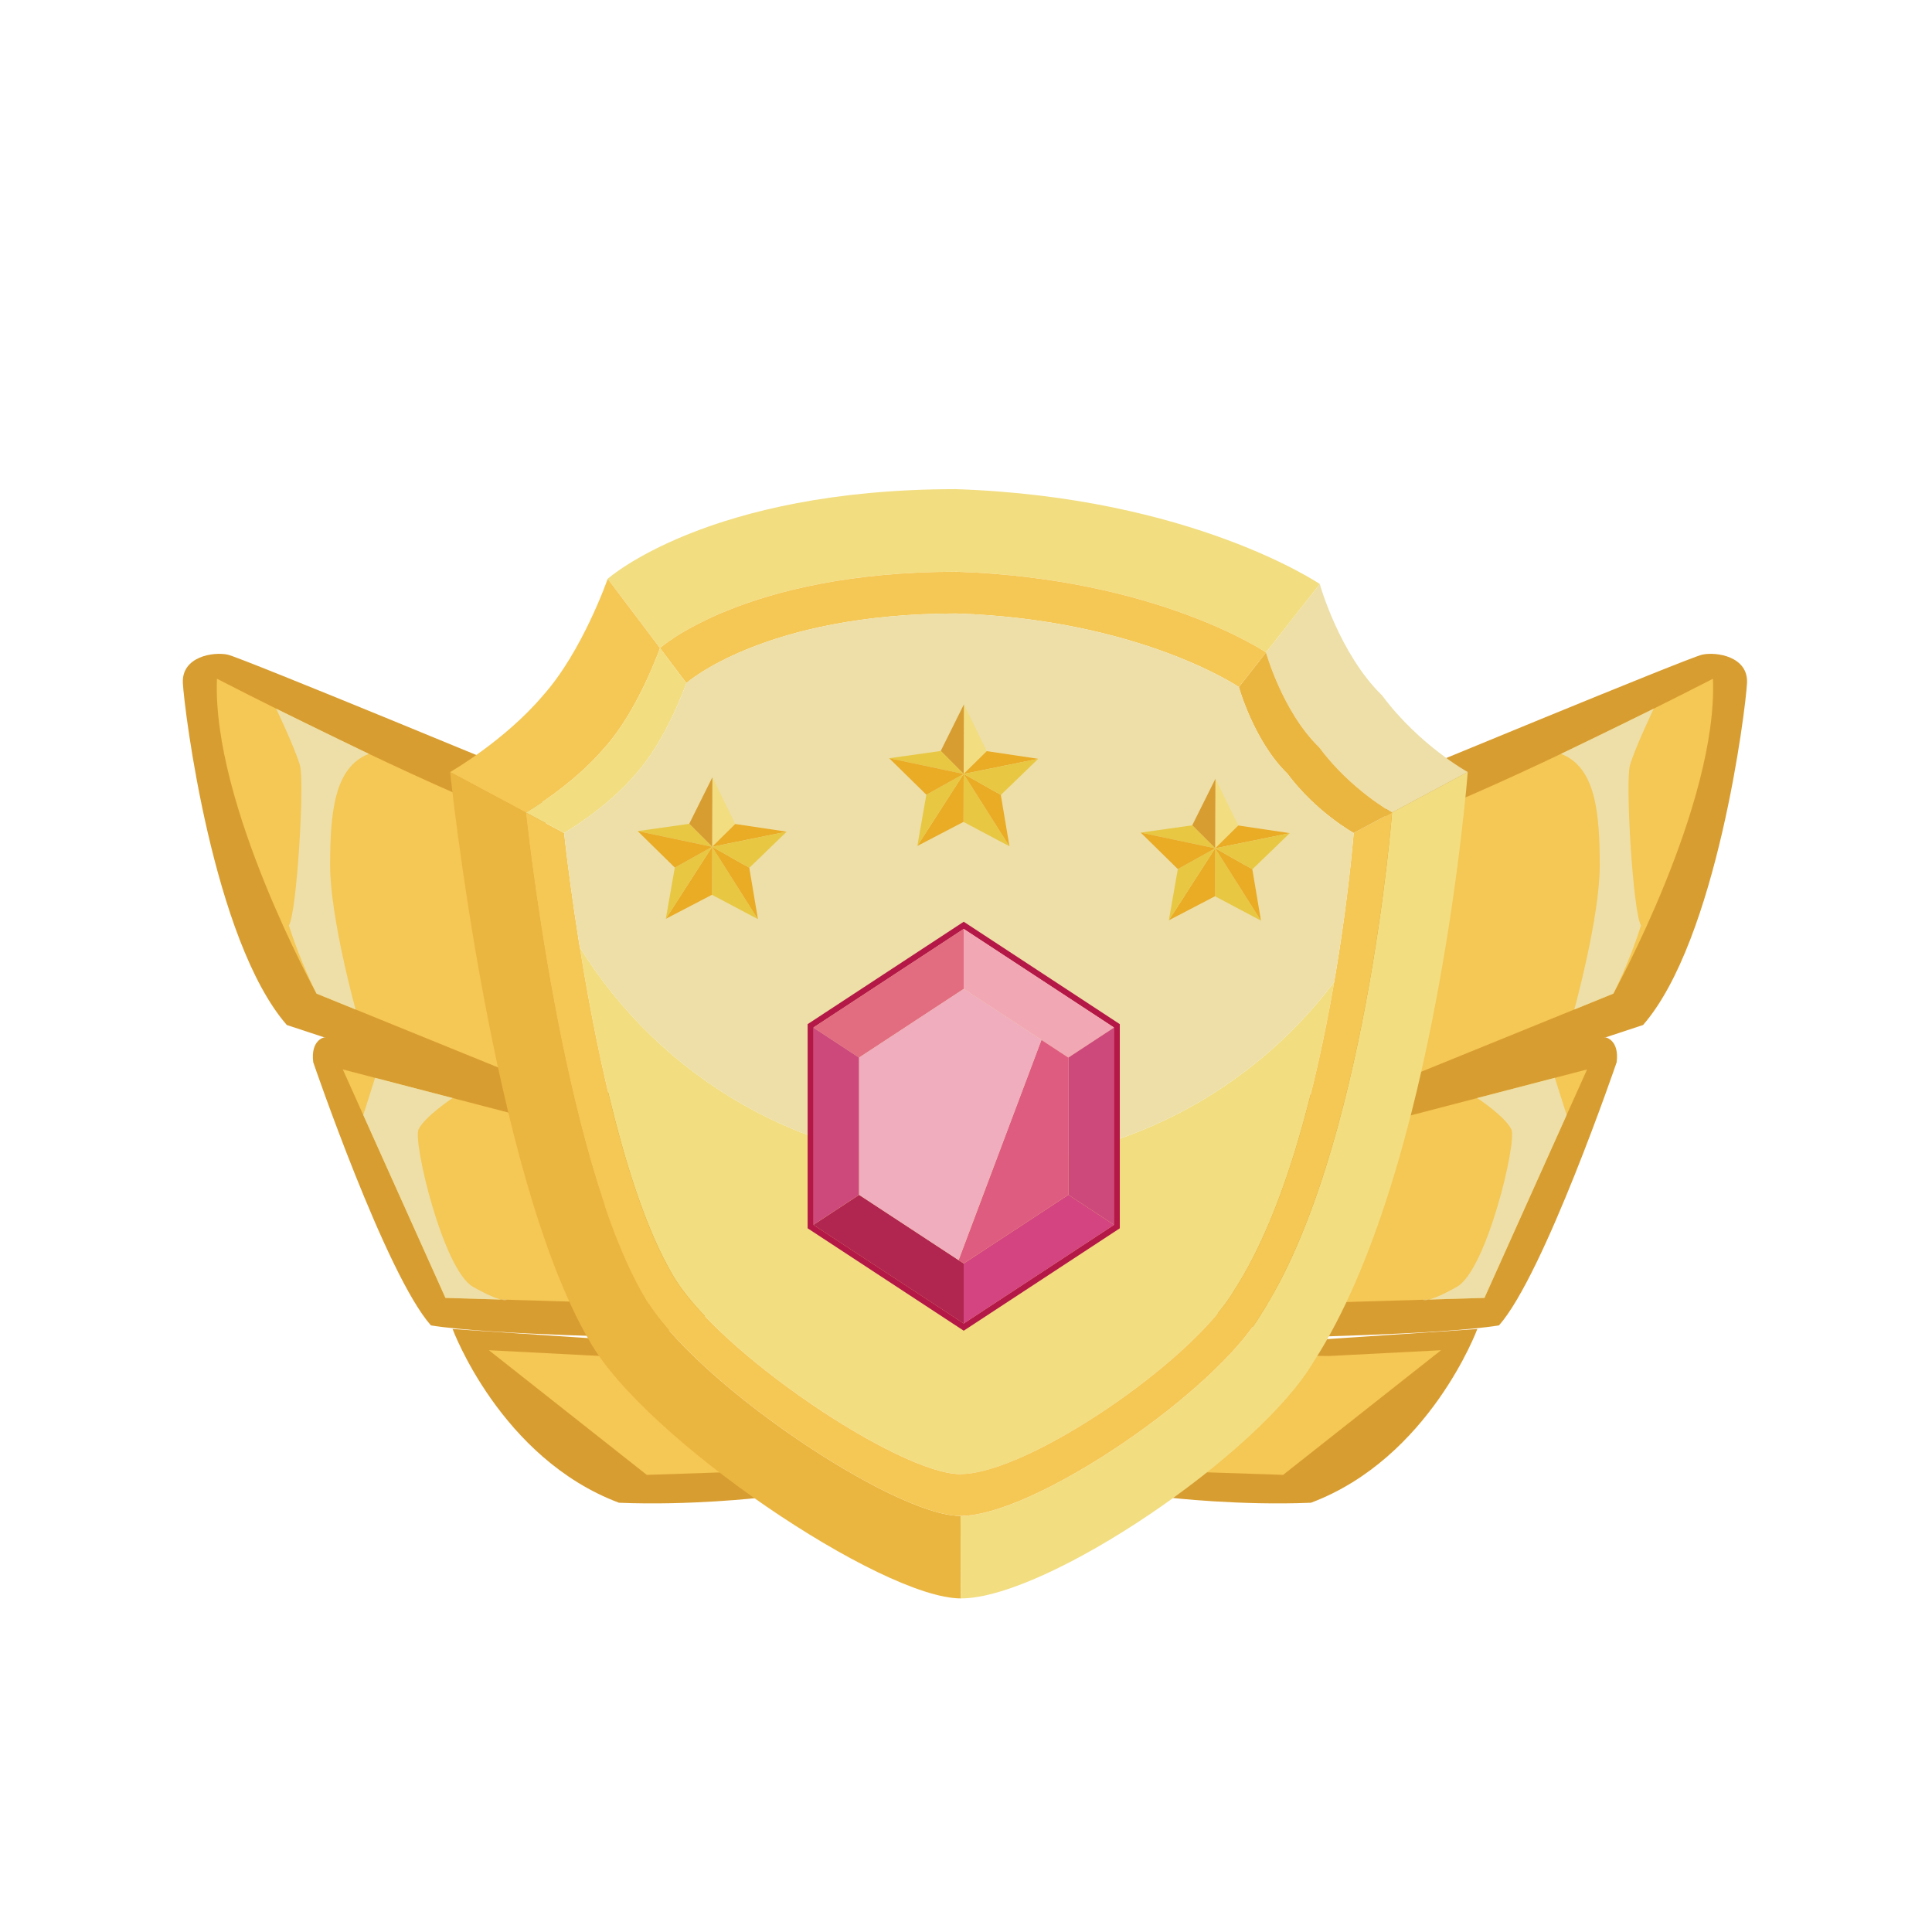 <svg t="1741877401911" class="icon" viewBox="0 0 1024 1024" version="1.1" xmlns="http://www.w3.org/2000/svg" p-id="4623" width="128" height="128"><path d="M285.77 413.92s-157.5-65.25-165.04-66.93-24.51 0.96-23.81 15.02 15.96 136.36 55.1 181.26c62.3 20.53 162.34 53.64 162.34 53.64l-28.59-182.99z" fill="#D89D31" p-id="4624"></path><path d="M166.02 563.01s38.5 112.59 62.38 139.48c31.11 5.03 116.7 6.41 116.7 6.41l46.45-18.37-53.89-108.57-165.77-32.14c-0.01 0-7.35 1.32-5.87 13.19zM239.88 704.41s25.31 68.46 88.17 92.07c37.75 1.58 74.61-2.67 74.61-2.67L364.1 725.6l-31.21-14.97-93.01-6.22z" fill="#D89D31" p-id="4625"></path><path d="M114.99 359.75s94.1 48.53 150.33 70.86c9.15 43.93 17.83 142.94 17.83 142.94l-115.38-46.92s-55.51-100.5-52.78-166.88zM181.69 566.82l54.41 121.09 115.2 3.44-55.32-94.76zM318.52 718.71l-59.42-3.07 83.7 66.07 42.1-1.4-44.06-61.94z" fill="#F5C754" p-id="4626"></path><path d="M146.35 375.6s10.12 21.25 12.61 30.02-1.53 77.4-5.83 84.93c6.07 19.47 14.63 36.08 14.63 36.08l20.72 8.43s-13.55-48.98-13.5-76.58c0.05-27.61 2.15-51.83 20.54-58.91-26.05-12.56-49.17-23.97-49.17-23.97zM239.91 581.98s-15.07 10.03-18.09 16.69c-3.01 6.66 13.14 74.52 28.92 83.39s17.87 6.82 17.87 6.82l-32.51-0.97-43.57-96.96 6.26-19.67 41.12 10.7z" fill="#EDDFA7" p-id="4627"></path><path d="M737.11 413.92s157.5-65.25 165.04-66.93c7.55-1.68 24.51 0.96 23.81 15.02-0.71 14.06-15.96 136.36-55.1 181.26-62.3 20.53-162.34 53.64-162.34 53.64l28.59-182.99z" fill="#D89D31" p-id="4628"></path><path d="M856.87 563.01s-38.5 112.59-62.38 139.48c-31.11 5.03-116.7 6.41-116.7 6.41l-46.45-18.37 53.89-108.57L851 549.82c0.01 0 7.35 1.32 5.87 13.19z" fill="#D89D31" p-id="4629"></path><path d="M783.01 704.41s-25.31 68.46-88.17 92.07c-37.75 1.58-74.61-2.67-74.61-2.67l38.55-68.21L690 710.63l93.01-6.22z" fill="#D89D31" p-id="4630"></path><path d="M907.9 359.75s-94.1 48.53-150.33 70.86c-9.15 43.93-17.83 142.94-17.83 142.94l115.38-46.92s55.51-100.5 52.78-166.88zM841.19 566.82l-54.4 121.09-115.2 3.44 55.32-94.76zM704.36 718.71l59.43-3.07-83.71 66.07-42.09-1.4 44.06-61.94z" fill="#F5C754" p-id="4631"></path><path d="M876.53 375.6s-10.12 21.25-12.61 30.02 1.53 77.4 5.83 84.93c-6.07 19.47-14.63 36.08-14.63 36.08l-20.72 8.43s13.55-48.98 13.5-76.58c-0.05-27.61-2.15-51.83-20.54-58.91 26.06-12.56 49.17-23.97 49.17-23.97zM782.98 581.98s15.07 10.03 18.09 16.69c3.01 6.66-13.14 74.52-28.92 83.39s-17.87 6.82-17.87 6.82l32.51-0.97 43.57-96.96-6.26-19.67-41.12 10.7z" fill="#EDDFA7" p-id="4632"></path><path d="M707.15 520.45c-9.15 53.06-25.42 120.88-53.01 163.51-22.07 37.68-109.56 97.34-145.12 97.34-32.45 0-129.88-65.46-152.71-105.93-24.34-41.6-40.28-118.99-49-173.32 42.68 69 119.08 114.98 206.19 114.98 79.14 0.01 149.41-37.91 193.65-96.58z" fill="#F2DD81" p-id="4633"></path><path d="M509.25 847.19c-41.83 0-167.38-84.42-196.85-136.53-51.69-88.29-73.81-301.46-73.81-301.46l40.13 21.46s18.82 181.43 62.82 256.56c25.09 44.38 131.96 116.25 167.57 116.25l0.14 43.72z" fill="#EAB640" p-id="4634"></path><path d="M777.94 409.2s-16.18 211.33-81.68 312.54c-28.44 48.58-141.16 125.45-187 125.45l-0.14-43.72c39 0 134.93-65.46 159.17-106.82 55.75-86.12 69.52-265.99 69.52-265.99l40.13-21.46z" fill="#F2DD81" p-id="4635"></path><path d="M777.94 409.2l-40.13 21.46s-21.88-12.03-38.63-34.57c-19.38-18.82-28.16-50.27-28.16-50.27l28.49-36.27s10.28 36.93 33.06 59.09c19.66 26.41 45.37 40.56 45.37 40.56z" fill="#EDDFA7" p-id="4636"></path><path d="M699.51 309.54l-28.49 36.27s-57.73-39.24-164.12-42.78c-111.96 0-157.1 40.46-157.1 40.46l-27.73-36.69s53.06-47.54 184.54-47.54c125.08 4.16 192.9 50.28 192.9 50.28z" fill="#F2DD81" p-id="4637"></path><path d="M349.8 343.5s-11.41 32.68-29.19 52.59c-17.26 20.42-41.88 34.57-41.88 34.57L238.6 409.2s28.91-16.6 49.19-40.56c20.94-23.39 34.29-61.83 34.29-61.83l27.72 36.69zM509.11 803.47c-35.61 0-142.48-71.87-167.57-116.25-44-75.13-62.82-256.56-62.82-256.56L299 441.51s17.21 165.4 57.3 233.88c22.83 40.46 120.26 105.93 152.71 105.93l0.1 22.15zM737.8 430.65s-13.77 179.88-69.52 265.99C644.04 738 548.11 803.46 509.11 803.46l-0.09-22.17c35.56 0 123.05-59.66 145.12-97.34 50.79-78.52 63.34-242.46 63.34-242.46l20.32-10.84z" fill="#F5C754" p-id="4638"></path><path d="M737.8 430.65l-20.33 10.85s-19.9-10.99-35.18-31.5c-17.69-17.17-25.66-45.84-25.66-45.84l14.38-18.35s8.77 31.46 28.16 50.27c16.75 22.55 38.63 34.57 38.63 34.57z" fill="#EAB640" p-id="4639"></path><path d="M671.02 345.81l-14.38 18.35s-52.63-35.8-149.64-39c-102.01 0-143.18 36.88-143.18 36.88L349.8 343.5s45.13-40.46 157.1-40.46c106.39 3.53 164.12 42.77 164.12 42.77z" fill="#F5C754" p-id="4640"></path><path d="M363.81 362.03s-10.38 29.81-26.6 47.96c-15.75 18.63-38.2 31.5-38.2 31.5l-20.28-10.85s24.62-14.15 41.88-34.57c17.78-19.9 29.19-52.59 29.19-52.59l14.01 18.55z" fill="#F2DD81" p-id="4641"></path><path d="M717.47 441.5s-2.59 34.24-10.33 78.95c-44.24 58.67-114.51 96.59-193.65 96.59-87.11 0-163.51-45.98-206.19-114.98-5.66-35.09-8.3-60.56-8.3-60.56s22.45-12.88 38.2-31.5c16.22-18.16 26.6-47.96 26.6-47.96s41.17-36.88 143.18-36.88c97.01 3.21 149.64 39 149.64 39s7.97 28.67 25.66 45.84c15.29 20.51 35.19 31.5 35.19 31.5z" fill="#EDDFA7" p-id="4642"></path><path d="M510.79 705.3l-82.73-54.28v-108.2l82.73-54.28 82.73 54.28v108.2l-82.73 54.28z m-79.54-56.02l79.53 52.18 79.53-52.18V544.54l-79.53-52.18-79.53 52.18v104.74z" fill="#B41847" p-id="4643"></path><path d="M510.78 492.33v31.83l-55.44 36.38-24.26-15.92z" fill="#E26D81" p-id="4644"></path><path d="M590.48 544.62l-24.24 15.92-14.26-9.36-41.2-27.02v-31.83z" fill="#F2A8B4" p-id="4645"></path><path d="M590.48 544.62v104.59l-24.24-15.92v-72.75z" fill="#CE497B" p-id="4646"></path><path d="M590.48 649.21l-79.7 52.29v-31.83l55.46-36.38z" fill="#D34480" p-id="4647"></path><path d="M510.78 669.67v31.83l-79.7-52.29 24.26-15.92 52.73 34.6z" fill="#B12650" p-id="4648"></path><path d="M455.34 560.54v72.75l-24.26 15.92V544.62z" fill="#CE497B" p-id="4649"></path><path d="M566.24 560.54v72.75l-55.46 36.38-2.71-1.78 43.91-116.71z" fill="#DF5C81" p-id="4650"></path><path d="M551.98 551.18l-43.91 116.71-52.73-34.6v-72.75l55.44-36.38z" fill="#EFADBE" p-id="4651"></path><path d="M377.45 448.82l12.24-12.08-12.11-24.77-0.13 36.85z" fill="#F2DD81" p-id="4652"></path><path d="M416.96 440.81l-27.27-4.07-12.24 12.08z" fill="#EAAB25" p-id="4653"></path><path d="M377.58 411.97l-12.29 24.68 12.16 12.17z" fill="#D89D31" p-id="4654"></path><path d="M377.45 448.82l-0.1 25.43 24.36 12.91v-0.01l-24.26-38.33z" fill="#E8C742" p-id="4655"></path><path d="M352.91 486.98l24.44-12.73 0.1-25.43z" fill="#EAAB25" p-id="4656"></path><path d="M401.71 487.15l-23.85-37.68-0.41-0.65h0.03l15.86 8.99 3.87 2.09-0.07 0.07z" fill="#EAAB25" p-id="4657"></path><path d="M377.45 448.82l-12.16-12.17-27.29 3.86 39.45 8.31z" fill="#E8C742" p-id="4658"></path><path d="M377.45 448.82l-19.78 11.01-4.76 27.15 24.54-38.16z" fill="#E8C742" p-id="4659"></path><path d="M377.45 448.82L338 440.51l19.67 19.32 19.78-11.01z" fill="#EAAB25" p-id="4660"></path><path d="M416.96 440.81l-19.75 19.09-3.87-2.09-15.86-8.99z" fill="#E8C742" p-id="4661"></path><path d="M510.76 410.2L523 398.12l-12.11-24.77-0.13 36.85z" fill="#F2DD81" p-id="4662"></path><path d="M550.27 402.19L523 398.12l-12.24 12.08z" fill="#EAAB25" p-id="4663"></path><path d="M510.89 373.35l-12.29 24.68 12.16 12.17z" fill="#D89D31" p-id="4664"></path><path d="M510.76 410.2l-0.1 25.42 24.36 12.92-0.01-0.01-24.25-38.33z" fill="#E8C742" p-id="4665"></path><path d="M486.22 448.36l24.44-12.74 0.1-25.42z" fill="#EAAB25" p-id="4666"></path><path d="M535.02 448.53l-23.85-37.68-0.41-0.65h0.03l15.86 8.99 3.87 2.09-0.07 0.07z" fill="#EAAB25" p-id="4667"></path><path d="M510.76 410.2l-12.16-12.17-27.29 3.86 39.45 8.31z" fill="#E8C742" p-id="4668"></path><path d="M510.76 410.2l-19.78 11.01-4.76 27.15 24.54-38.16z" fill="#E8C742" p-id="4669"></path><path d="M510.76 410.2l-39.45-8.31 19.67 19.32 19.78-11.01z" fill="#EAAB25" p-id="4670"></path><path d="M550.27 402.19l-19.75 19.09-3.87-2.09-15.86-8.99z" fill="#E8C742" p-id="4671"></path><path d="M644.07 449.61l12.24-12.08-12.11-24.77-0.13 36.85z" fill="#F2DD81" p-id="4672"></path><path d="M683.58 441.59l-27.27-4.06-12.24 12.08z" fill="#EAAB25" p-id="4673"></path><path d="M644.2 412.76l-12.29 24.68 12.16 12.17z" fill="#D89D31" p-id="4674"></path><path d="M644.07 449.61l-0.1 25.42 24.36 12.92-0.01-0.01-24.25-38.33z" fill="#E8C742" p-id="4675"></path><path d="M619.52 487.77l24.45-12.74 0.1-25.42zM668.33 487.94l-23.85-37.68-0.41-0.65h0.03l15.86 8.99 3.87 2.09-0.07 0.07z" fill="#EAAB25" p-id="4676"></path><path d="M644.07 449.61l-12.16-12.17-27.3 3.86 39.46 8.31zM644.07 449.61l-19.79 11.01-4.76 27.15 24.55-38.16z" fill="#E8C742" p-id="4677"></path><path d="M644.07 449.61l-39.46-8.31 19.67 19.32 19.79-11.01z" fill="#EAAB25" p-id="4678"></path><path d="M683.58 441.6l-19.75 19.09-3.87-2.09-15.86-8.99z" fill="#E8C742" p-id="4679"></path></svg>
